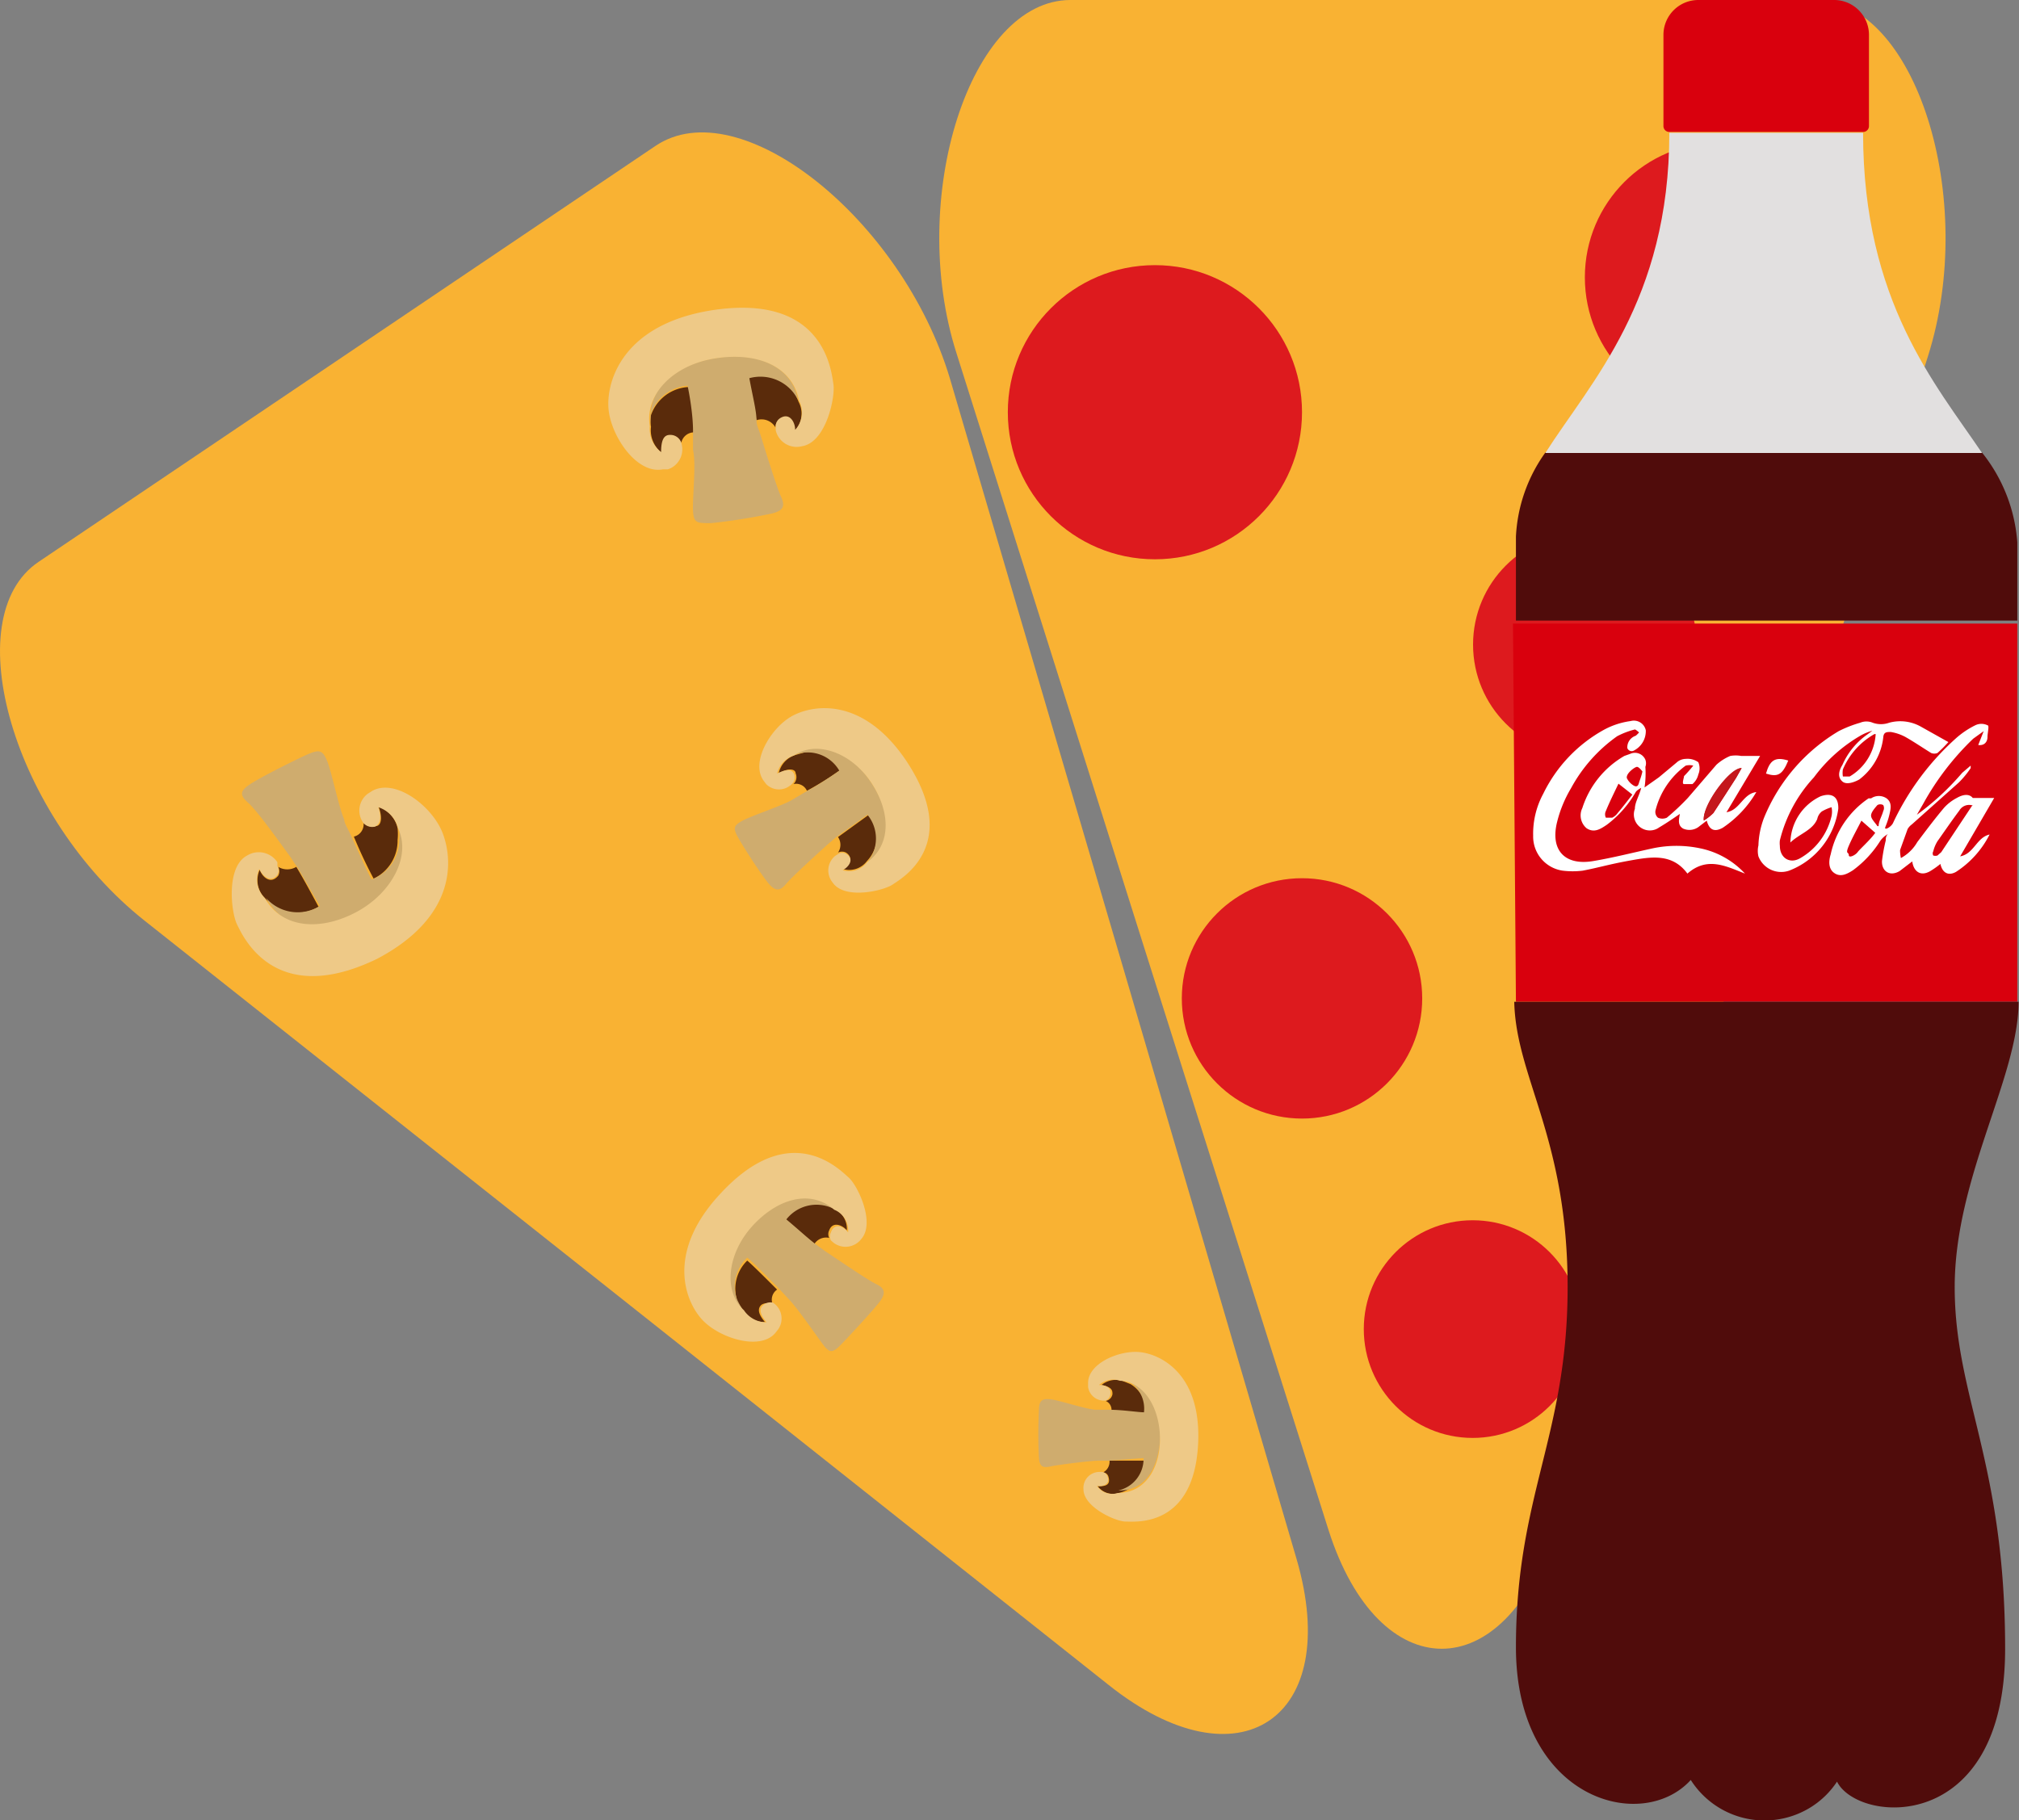 <svg xmlns="http://www.w3.org/2000/svg" viewBox="0 0 48.04 43.32"><rect x="0" y="0" width="48.04" height="43.32" fill="#808080" stroke="none"/><defs><style>.cls-1{fill:#f9b233;}.cls-2{fill:#dd1a1e;}.cls-3{fill:#d9000d;}.cls-4{fill:#500c0b;}.cls-5{fill:#e2e0e0;}.cls-6{fill:#fff;}.cls-7{fill:#c4181c;}.cls-8{fill:#5a2b0b;}.cls-9{fill:#cfac6e;}.cls-10{fill:#eec987;}</style></defs><g id="Capa_2" data-name="Capa 2"><g id="Capa_1-2" data-name="Capa 1"><g id="Grupo_101" data-name="Grupo 101"><path id="Trazado_85" data-name="Trazado 85" class="cls-1" d="M37,36.41c-1.2,3.77-4.19,3.77-5.39,0l-4.43-14-4.42-14C21.58,4.72,23.08,0,25.47,0H43.18c2.39,0,3.89,4.72,2.69,8.49l-4.43,14Z"/><circle id="Elipse_75" data-name="Elipse 75" class="cls-2" cx="30.98" cy="23.76" r="2.86"/><circle id="Elipse_76" data-name="Elipse 76" class="cls-2" cx="40.92" cy="6.6" r="3.21"/><circle id="Elipse_77" data-name="Elipse 77" class="cls-2" cx="37.71" cy="15.34" r="2.66"/><circle id="Elipse_78" data-name="Elipse 78" class="cls-2" cx="27.48" cy="9.81" r="3.5"/><circle id="Elipse_79" data-name="Elipse 79" class="cls-2" cx="35.04" cy="31.63" r="2.59"/></g><g id="Grupo_100" data-name="Grupo 100"><g id="Grupo_100-2" data-name="Grupo 100-2"><path id="Trazado_86" data-name="Trazado 86" class="cls-3" d="M36.07,23.84H48v-9h-12Z"/><path id="Trazado_87" data-name="Trazado 87" class="cls-4" d="M47.16,10.77H36.77a3.74,3.74,0,0,0-.7,2v2H48V12.91A3.86,3.86,0,0,0,47.16,10.77Z"/><path id="Trazado_88" data-name="Trazado 88" class="cls-4" d="M37.3,30.63c0,3.55-1.23,4.94-1.23,8.57s3,4.44,4.16,3.16A2.08,2.08,0,0,0,43.1,43a2.05,2.05,0,0,0,.61-.6c.5,1,4,1.28,4-3.16s-1.2-6-1.2-8.61,1.52-5,1.52-6.79h-12C36.07,25.65,37.3,27.07,37.3,30.63Z"/><path id="Trazado_89" data-name="Trazado 89" class="cls-5" d="M44.33,3.16H39.72c0,4-1.88,5.94-2.95,7.62H47.16C46.07,9.16,44.33,7.18,44.33,3.16Z"/><path id="Trazado_90" data-name="Trazado 90" class="cls-3" d="M44.47,3V.83A.83.83,0,0,0,43.65,0H40.41a.83.83,0,0,0-.83.83V3a.14.14,0,0,0,.13.14h4.63A.14.14,0,0,0,44.47,3Z"/></g><path id="Trazado_91" data-name="Trazado 91" class="cls-6" d="M45.23,20.42a1,1,0,0,0,.39-.38c.21-.28.42-.56.64-.82a1.09,1.09,0,0,1,.3-.23c.14-.08.29-.11.38,0l.51,0-.81,1.39c.33-.06.39-.45.7-.52a2.29,2.29,0,0,1-.8.89c-.2.11-.33,0-.37-.19a2.07,2.07,0,0,1-.24.17c-.24.14-.4,0-.43-.23l-.3.23c-.24.14-.43,0-.42-.24a3.86,3.86,0,0,1,.09-.49c0-.05,0-.1.05-.15l0,0a.55.55,0,0,0-.18.16,2.55,2.55,0,0,1-.65.7c-.14.09-.29.17-.44.07s-.14-.29-.09-.45A2.16,2.16,0,0,1,44.46,19l.06,0a.33.33,0,0,1,.37,0c.13.1.1.24.07.37s-.06.21-.1.31.15,0,.19-.11a6.3,6.3,0,0,1,1.49-2,2.06,2.06,0,0,1,.46-.31.33.33,0,0,1,.29,0c.05,0,0,.18,0,.28s-.06.21-.22.19l.13-.33,0,0-.25.18a6.46,6.46,0,0,0-1.19,1.55l-.15.26a6.25,6.25,0,0,0,1.08-1l.2-.17,0,.06a2.2,2.2,0,0,1-.28.34l-1.12,1a.36.36,0,0,0-.1.11l-.18.5A.88.88,0,0,0,45.23,20.42Zm1.71-1.25a.27.27,0,0,0-.32.12c-.18.24-.35.49-.52.73a.82.82,0,0,0-.1.24.1.1,0,0,0,0,.1.17.17,0,0,0,.1,0l.09-.08.73-1.1Zm-2.32.65-.33-.29c-.1.2-.21.39-.3.6s0,.14,0,.22.16,0,.21-.07S44.49,20,44.62,19.82Zm0-.16.08,0c0-.12.08-.24.11-.36a.15.15,0,0,0,0-.14.14.14,0,0,0-.14,0c-.06.07-.15.17-.15.25s.1.17.15.25Z"/><path id="Trazado_92" data-name="Trazado 92" class="cls-6" d="M39.13,18.74l.34-.24.42-.35a.33.33,0,0,1,.22-.09.44.44,0,0,1,.3.08.37.37,0,0,1,0,.29.43.43,0,0,1-.14.23c-.05,0-.14,0-.2,0s0-.15,0-.19a3,3,0,0,0,.22-.25.39.39,0,0,0-.18,0,1.89,1.89,0,0,0-.72,1.07.18.18,0,0,0,.06.17.26.26,0,0,0,.21,0,5.56,5.56,0,0,0,.5-.47l.68-.79a1.15,1.15,0,0,1,.33-.21.75.75,0,0,1,.26,0l.1,0,.35,0,0,0-.8,1.34c.32-.05.39-.44.71-.48a2.6,2.6,0,0,1-.8.85c-.2.11-.32.05-.38-.17l-.17.13a.37.37,0,0,1-.39.06c-.14-.08-.1-.22-.08-.35-.16.11-.32.22-.49.32a.38.38,0,0,1-.58-.44c0-.16.11-.32.15-.5,0,0-.1.05-.13.1a2.57,2.57,0,0,1-.69.78c-.15.1-.3.2-.48.08a.4.4,0,0,1-.1-.48,2.21,2.21,0,0,1,1-1.24l.14-.05a.27.27,0,0,1,.36.14.25.25,0,0,1,0,.17A2.22,2.22,0,0,1,39.13,18.74Zm2.31-.46c-.27,0-.94.88-.9,1.25a1.41,1.41,0,0,0,.23-.18l.54-.84.13-.23Zm-2.93.37c-.1.21-.21.43-.3.65a.18.18,0,0,0,0,.16s.1,0,.15,0a.35.35,0,0,0,.13-.11c.12-.14.24-.3.35-.44Zm.57-.29s-.08-.11-.13-.11-.27.16-.24.27a.42.42,0,0,0,.17.18c.1.05.11-.05.13-.11a1.63,1.63,0,0,0,.07-.23Z"/><path id="Trazado_93" data-name="Trazado 93" class="cls-6" d="M42.6,20.05a1.25,1.25,0,0,1,.72-1.1c.26-.09.43,0,.42.3a1.85,1.85,0,0,1-1.17,1.47.58.58,0,0,1-.73-.34.57.57,0,0,1,0-.26,2,2,0,0,1,.13-.65,4.28,4.28,0,0,1,1.78-2.07,2.85,2.85,0,0,1,.51-.2.39.39,0,0,1,.3,0,.58.58,0,0,0,.39,0,1,1,0,0,1,.75.09l.66.37a3.19,3.19,0,0,1-.26.26.2.2,0,0,1-.15,0c-.21-.13-.4-.26-.61-.38a1.12,1.12,0,0,0-.35-.12c-.1,0-.17,0-.18.13a1.46,1.46,0,0,1-.57,1s0,0,0,0-.27.16-.4.05-.08-.27,0-.4a1.73,1.73,0,0,1,.59-.72l.12-.09,0,0a1.28,1.28,0,0,0-.27.11,3.67,3.67,0,0,0-1.12,1A3.4,3.4,0,0,0,42.35,20a.57.57,0,0,0,0,.13c0,.29.24.44.49.29a1.56,1.56,0,0,0,.74-1,.51.51,0,0,0,0-.21,1.15,1.15,0,0,0-.23.1.31.31,0,0,0-.11.18C43.13,19.76,42.82,19.84,42.6,20.05Zm2-2.58a1.75,1.75,0,0,0-.75.84.49.49,0,0,0,0,.17s.12,0,.16,0A1.26,1.26,0,0,0,44.63,17.47Z"/><path id="Trazado_94" data-name="Trazado 94" class="cls-6" d="M41.52,20.79c-.46-.18-.9-.41-1.37,0-.36-.49-.87-.4-1.37-.31s-.75.17-1.12.24a1.93,1.93,0,0,1-.48,0,.82.82,0,0,1-.7-.83,2,2,0,0,1,.24-1,3.47,3.47,0,0,1,1.44-1.52,1.85,1.85,0,0,1,.64-.21.29.29,0,0,1,.36.22s0,0,0,0a.52.52,0,0,1-.3.49.11.11,0,0,1-.14-.07s0,0,0,0a.29.29,0,0,1,.2-.29.6.6,0,0,0,.08-.08s-.08-.07-.1-.07a1.92,1.92,0,0,0-.42.16,3.63,3.63,0,0,0-1.1,1.24,2.94,2.94,0,0,0-.33.8c-.17.68.19,1.05.87.93.47-.08.94-.2,1.4-.3a2.74,2.74,0,0,1,1.14,0A2,2,0,0,1,41.52,20.79Z"/><path id="Trazado_95" data-name="Trazado 95" class="cls-6" d="M42.55,18.1c-.14.34-.25.4-.53.31C42.11,18.1,42.23,18,42.55,18.1Z"/><path id="Trazado_96" data-name="Trazado 96" class="cls-7" d="M41.44,18.28l-.13.23c-.18.28-.36.56-.55.84a.92.92,0,0,1-.22.17C40.5,19.16,41.17,18.25,41.44,18.28Z"/></g><g id="Grupo_102" data-name="Grupo 102"><path id="Trazado_97" data-name="Trazado 97" class="cls-1" d="M30.85,37.1c1.11,3.8-1.37,5.47-4.47,3L14.91,31,3.44,21.91C.33,19.45-1.06,14.7.92,13.37L15.6,3.47c2-1.34,5.86,1.74,7,5.53l4.13,14.05Z"/><g id="Grupo_103" data-name="Grupo 103"><g id="Grupo_102-2" data-name="Grupo 102-2"><path id="Trazado_98" data-name="Trazado 98" class="cls-8" d="M19,9.56a.59.59,0,0,1-.09.69c0-.18-.14-.42-.37-.26a.21.21,0,0,0-.09.18h0A.38.38,0,0,0,18,10c-.06-.27-.13-.61-.21-1.07A1,1,0,0,1,19,9.56Z"/><path id="Trazado_99" data-name="Trazado 99" class="cls-8" d="M16.39,9.21a10.5,10.5,0,0,1,.14,1.08.31.31,0,0,0-.32.25.27.27,0,0,0-.25-.17c-.12,0-.22.08-.21.41a.68.68,0,0,1-.26-.62h0a.9.9,0,0,1,0-.28A1,1,0,0,1,16.39,9.21Z"/><path id="Trazado_100" data-name="Trazado 100" class="cls-9" d="M18,10c0,.12.05.21.08.3.09.29.39,1.27.5,1.51s.06.34-.21.41a14.23,14.23,0,0,1-1.45.23c-.34,0-.41,0-.43-.28s.08-1.14,0-1.46c0-.1,0-.27,0-.45,0-.4-.09-.9-.13-1.08a1,1,0,0,0-.87.66,1.35,1.35,0,0,0,0,.28c-.12-.74.44-1.43,1.55-1.6.95-.16,1.8.18,1.95,1A1,1,0,0,0,17.83,9C17.91,9.44,18,9.78,18,10Z"/><path id="Trazado_101" data-name="Trazado 101" class="cls-10" d="M16.21,10.54a.5.5,0,0,1-.32.63l-.12,0c-.62.12-1.23-.79-1.29-1.43s.31-2,2.42-2.35c2.72-.44,2.88,1.45,2.93,1.75s-.17,1.39-.75,1.48a.51.51,0,0,1-.62-.37.44.44,0,0,1,0-.1.22.22,0,0,1,.09-.19c.23-.16.37.08.37.27a.61.61,0,0,0,.09-.7c-.16-.82-1-1.16-2-1s-1.67.86-1.55,1.61h0a.71.71,0,0,0,.27.62c0-.33.09-.41.21-.41A.27.27,0,0,1,16.21,10.54Z"/></g></g><g id="Grupo_105" data-name="Grupo 105"><g id="Grupo_104" data-name="Grupo 104"><path id="Trazado_102" data-name="Trazado 102" class="cls-8" d="M6.32,21.39a.6.6,0,0,1-.14-.69c.06.17.26.36.44.14a.22.22,0,0,0,0-.21h0a.42.42,0,0,0,.43,0c.14.23.31.54.53.95A1,1,0,0,1,6.32,21.39Z"/><path id="Trazado_103" data-name="Trazado 103" class="cls-8" d="M8.89,20.91a10.93,10.93,0,0,1-.47-1,.3.3,0,0,0,.23-.33.29.29,0,0,0,.29.08c.11,0,.18-.15.07-.46a.7.7,0,0,1,.45.51h0a1.35,1.35,0,0,1,0,.28A1,1,0,0,1,8.89,20.91Z"/><path id="Trazado_104" data-name="Trazado 104" class="cls-9" d="M7.07,20.63c-.07-.09-.12-.18-.17-.25-.18-.24-.77-1.08-1-1.28s-.16-.3.07-.45,1-.54,1.31-.68.39-.13.5.13.28,1.11.41,1.4c0,.1.11.25.18.43.17.37.37.82.47,1A1,1,0,0,0,9.5,20a1.26,1.26,0,0,0,0-.28c.35.67,0,1.49-1,2s-1.77.38-2.17-.35a1,1,0,0,0,1.28.19C7.38,21.17,7.21,20.86,7.07,20.63Z"/><path id="Trazado_105" data-name="Trazado 105" class="cls-10" d="M8.65,19.59a.5.5,0,0,1,.1-.7l.11-.07c.55-.3,1.42.36,1.67,1s.34,2-1.56,3C6.53,24,5.78,22.28,5.64,22s-.27-1.37.24-1.64a.53.53,0,0,1,.72.16l0,.09a.2.2,0,0,1,0,.21c-.17.22-.37,0-.43-.14a.61.61,0,0,0,.13.69c.41.73,1.32.79,2.17.34s1.32-1.34,1-2h0A.7.7,0,0,0,9,19.21c.11.31,0,.42-.07.46A.28.28,0,0,1,8.65,19.59Z"/></g></g><g id="Grupo_107" data-name="Grupo 107"><g id="Grupo_106" data-name="Grupo 106"><path id="Trazado_106" data-name="Trazado 106" class="cls-8" d="M20.63,20.49a.53.53,0,0,1-.58.19c.14-.07.28-.26.08-.39a.21.21,0,0,0-.19,0h0a.33.33,0,0,0,0-.37l.76-.55A.88.88,0,0,1,20.63,20.49Z"/><path id="Trazado_107" data-name="Trazado 107" class="cls-8" d="M20,18.32a7.42,7.42,0,0,1-.8.5.28.28,0,0,0-.32-.16.23.23,0,0,0,.05-.26c0-.09-.15-.14-.4,0a.58.58,0,0,1,.39-.43h0l.24-.07A.88.88,0,0,1,20,18.32Z"/><path id="Trazado_108" data-name="Trazado 108" class="cls-9" d="M19.9,19.92l-.2.17c-.2.18-.86.78-1,.95s-.25.17-.4,0-.56-.8-.71-1.06-.15-.32.06-.44.92-.35,1.17-.49l.34-.2a8.15,8.15,0,0,0,.81-.51.87.87,0,0,0-.84-.43,1.05,1.05,0,0,0-.24.06c.54-.36,1.29-.17,1.83.64s.51,1.48-.08,1.91a.89.89,0,0,0,0-1.13Z"/><path id="Trazado_109" data-name="Trazado 109" class="cls-10" d="M18.84,18.66a.43.43,0,0,1-.61,0l-.06-.08c-.32-.44.17-1.25.66-1.53s1.69-.49,2.73,1.05c1.33,2-.1,2.8-.32,2.95s-1.15.37-1.43-.05a.45.45,0,0,1,.06-.63l.08-.05a.17.17,0,0,1,.18,0c.21.12.07.31-.08.39a.53.53,0,0,0,.58-.19c.59-.42.56-1.21.09-1.91s-1.29-1-1.83-.63h0a.6.6,0,0,0-.4.43c.26-.13.36-.08.4,0A.22.22,0,0,1,18.84,18.66Z"/></g></g><g id="Grupo_109" data-name="Grupo 109"><g id="Grupo_108" data-name="Grupo 108"><path id="Trazado_110" data-name="Trazado 110" class="cls-8" d="M19.81,28.74a.55.55,0,0,1,.34.54c-.11-.13-.34-.22-.42,0a.2.2,0,0,0,0,.18h0a.33.33,0,0,0-.35.14c-.2-.16-.44-.36-.75-.64A.9.9,0,0,1,19.81,28.74Z"/><path id="Trazado_111" data-name="Trazado 111" class="cls-8" d="M17.78,30c.13.11.45.43.71.69a.29.29,0,0,0-.1.36.26.26,0,0,0-.27,0c-.08.07-.11.19.08.41a.59.59,0,0,1-.53-.29h0a1,1,0,0,1-.13-.22A.93.93,0,0,1,17.78,30Z"/><path id="Trazado_112" data-name="Trazado 112" class="cls-9" d="M19.42,29.62l.22.16c.23.15,1,.68,1.21.78s.23.22.08.42-.68.77-.9,1-.29.23-.46,0-.59-.84-.8-1.06l-.28-.3c-.26-.26-.57-.58-.71-.69a.93.93,0,0,0-.24,1,1.71,1.71,0,0,0,.13.23c-.51-.46-.49-1.27.19-2s1.38-.88,2-.38a.91.91,0,0,0-1.15.24C19,29.26,19.22,29.47,19.42,29.62Z"/><path id="Trazado_113" data-name="Trazado 113" class="cls-10" d="M18.39,31a.45.45,0,0,1,.13.63l-.07.09c-.36.43-1.31.13-1.72-.29s-.91-1.59.39-3c1.68-1.84,2.86-.59,3.07-.41s.65,1.08.3,1.47a.47.47,0,0,1-.65.09l-.07-.06a.21.21,0,0,1,0-.19c.08-.24.3-.15.41,0a.53.53,0,0,0-.33-.54c-.57-.5-1.36-.26-1.95.39s-.7,1.55-.2,2h0a.65.65,0,0,0,.54.29c-.19-.23-.16-.34-.08-.41A.26.26,0,0,1,18.39,31Z"/></g></g><g id="Grupo_111" data-name="Grupo 111"><g id="Grupo_110" data-name="Grupo 110"><path id="Trazado_114" data-name="Trazado 114" class="cls-8" d="M26.62,35.53a.45.45,0,0,1-.5-.16c.14,0,.33,0,.25-.24a.14.14,0,0,0-.12-.09h0a.29.29,0,0,0,.15-.28h.82A.76.76,0,0,1,26.62,35.53Z"/><path id="Trazado_115" data-name="Trazado 115" class="cls-8" d="M27.26,33.67a8,8,0,0,1-.82-.06.23.23,0,0,0-.13-.27.2.2,0,0,0,.16-.16c0-.08,0-.17-.26-.22a.54.54,0,0,1,.49-.1h0l.2.08A.75.75,0,0,1,27.26,33.67Z"/><path id="Trazado_116" data-name="Trazado 116" class="cls-9" d="M26.4,34.76l-.23,0c-.22,0-1,.1-1.18.14s-.26,0-.27-.22a10.48,10.48,0,0,1,0-1.1c0-.25.07-.3.27-.28s.83.23,1.07.25l.34,0c.3,0,.68.06.82.06a.77.77,0,0,0-.36-.74.8.8,0,0,0-.2-.07c.56,0,1,.54.95,1.38s-.4,1.3-1,1.29a.77.77,0,0,0,.6-.77Z"/><path id="Trazado_117" data-name="Trazado 117" class="cls-10" d="M26.31,33.33a.38.38,0,0,1-.42-.32v-.1c0-.47.76-.79,1.25-.73s1.43.52,1.37,2.13c-.08,2.06-1.5,1.9-1.73,1.9s-1-.34-1-.77a.38.38,0,0,1,.37-.41h.08a.17.17,0,0,1,.12.1c.08.19-.11.26-.25.23a.44.44,0,0,0,.5.17c.63,0,1-.56,1-1.29s-.38-1.36-.95-1.38h0a.51.51,0,0,0-.5.1c.24,0,.29.13.27.22A.19.19,0,0,1,26.31,33.33Z"/></g></g></g></g></g></svg>